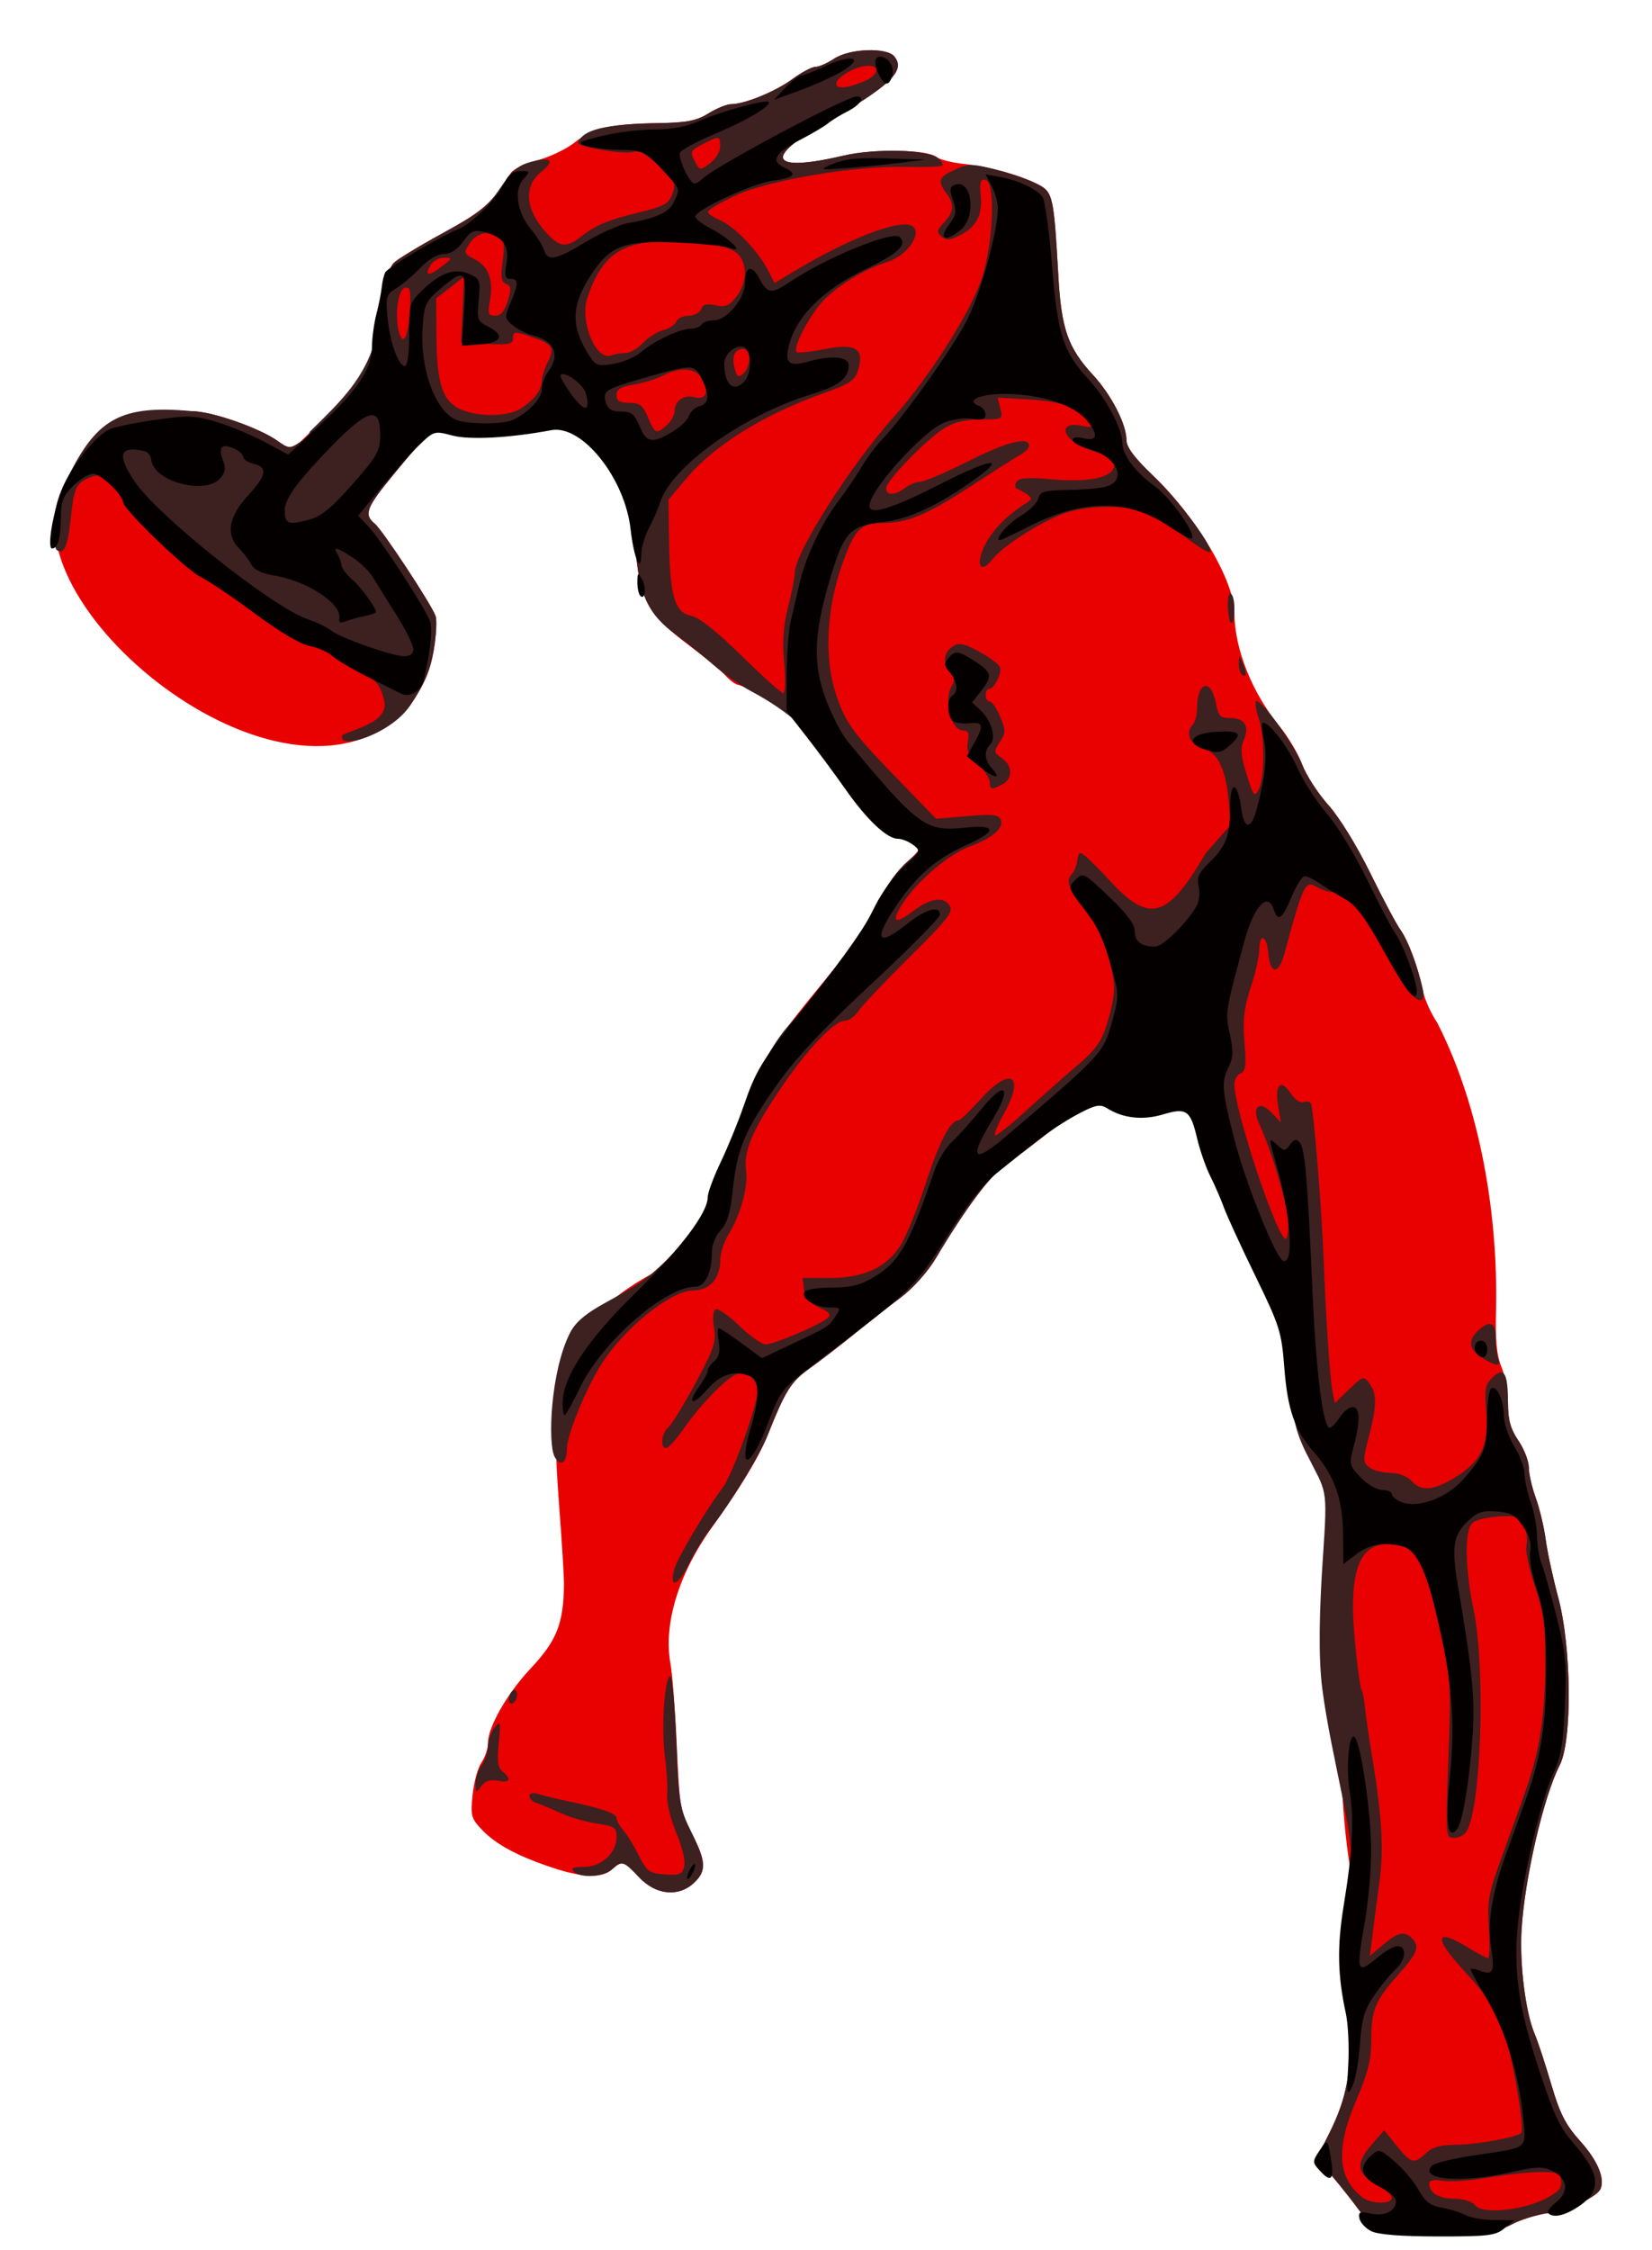 <?xml version="1.0" encoding="UTF-8" standalone="no"?>
<!-- Created with Inkscape (http://www.inkscape.org/) -->

<svg
   xmlns:dc="http://purl.org/dc/elements/1.1/"
   xmlns:cc="http://creativecommons.org/ns#"
   xmlns:rdf="http://www.w3.org/1999/02/22-rdf-syntax-ns#"
   xmlns:svg="http://www.w3.org/2000/svg"
   xmlns="http://www.w3.org/2000/svg"
   xmlns:sodipodi="http://sodipodi.sourceforge.net/DTD/sodipodi-0.dtd"
   xmlns:inkscape="http://www.inkscape.org/namespaces/inkscape"
   version="1.1"
   id="svg18737"
   width="362.202"
   height="493.204"
   viewBox="0 0 398.422 542.524"
   sodipodi:docname="MSZDP logo, 1945.svg"
   inkscape:version="0.92.1 r15371">
  <defs
     id="defs18741" />
  <sodipodi:namedview
     pagecolor="#ffffff"
     bordercolor="#666666"
     borderopacity="1"
     objecttolerance="10"
     gridtolerance="10"
     guidetolerance="10"
     inkscape:pageopacity="0"
     inkscape:pageshadow="2"
     inkscape:window-width="1366"
     inkscape:window-height="705"
     id="namedview18739"
     showgrid="false"
     inkscape:pagecheckerboard="true"
     fit-margin-top="11"
     fit-margin-left="11"
     fit-margin-right="11"
     fit-margin-bottom="3"
     inkscape:zoom="0.43223443"
     inkscape:cx="229.0894"
     inkscape:cy="306.9166"
     inkscape:window-x="-8"
     inkscape:window-y="-8"
     inkscape:window-maximized="1"
     inkscape:current-layer="g18747" />
  <g
     id="g18747"
     transform="translate(-1134.881,24.524)">
    <g
       id="g19308">
      <path
         sodipodi:nodetypes="cccccccccccccccccccscsccccccsccsscccscccccccccccccscccccccccscccscscsccccccsccccccccccccccccccscccsccccccccccc"
         inkscape:connector-curvature="0"
         id="path18755"
         d="m 1467.188,512.725 c -1.043,-0.409 -3.068,-2.355 -4.5,-4.324 -1.432,-1.969 -4.315,-5.616 -6.408,-8.105 l -3.805,-4.526 2.934,-5.83 c 4.393,-8.727 5.57,-15.424 4.648,-26.445 -1.153,-13.785 -0.929,-30.547 0.499,-37.333 -4.958,-28.878 -0.123,-73.269 -7.858,-101.72 -4.911,-5.624 -6.214,-9.381 -7.051,-20.333 -0.645,-8.447 -1.095,-9.829 -7.314,-22.5 -7.515,-15.31 -13.19,-28.844 -14.257,-34 -1.136,-5.492 -1.812,-5.884 -7.563,-4.392 -5.612,1.456 -10.498,0.927 -13.213,-1.429 -1.617,-1.403 -2.176,-1.355 -6.041,0.523 -2.343,1.138 -7.041,4.258 -10.441,6.934 -3.4,2.675 -7.794,5.989 -9.763,7.364 -3.488,2.435 -9.593,10.674 -16.425,22.168 -1.964,3.303 -5.493,7.264 -8.458,9.495 -2.799,2.105 -7.864,6.08 -11.256,8.832 -3.392,2.753 -8.25,6.497 -10.795,8.321 -4.52,3.239 -5.766,5.226 -10.144,16.185 -2.071,5.182 -6.623,12.706 -13.313,22 -8.113,11.272 -11.844,23.505 -10.074,33.032 0.457,2.457 1.142,11.443 1.523,19.968 0.648,14.49 0.881,15.854 3.582,20.928 3.493,6.565 3.613,9.043 0.574,11.898 -3.743,3.516 -9.199,2.97 -13.25,-1.326 -3.762,-3.989 -4.122,-4.093 -6.546,-1.9 -2.399,2.171 -7.169,2.007 -14.61,-0.503 -8.368,-2.822 -13.352,-5.519 -16.744,-9.059 -2.597,-2.711 -2.779,-3.393 -2.255,-8.467 0.313,-3.035 1.278,-6.53 2.144,-7.767 0.866,-1.237 1.575,-3.389 1.575,-4.784 0,-3.775 4.618,-11.834 10.177,-17.759 6.493,-6.921 8.065,-10.927 8.147,-20.761 -1.375,-35.031 -9.264,-57.885 21.069,-74.448 7.309,-6.006 14.607,-16.192 14.607,-20.387 0,-1.482 1.337,-5.065 2.971,-7.96 1.634,-2.896 3.846,-8.004 4.916,-11.353 5.683,-20.164 23.636,-32.046 32.653,-50.659 1.491,-3.256 4.292,-7.105 6.622,-9.1 2.221,-1.901 3.75,-3.925 3.396,-4.498 -0.354,-0.572 -2.323,-1.493 -4.377,-2.046 -4.594,-1.237 -9.442,-6.11 -16.379,-16.463 -7.317,-8.576 -12.565,-15.883 -23.358,-19.586 -0.624,0 -1.992,-0.954 -3.04,-2.121 -1.048,-1.166 -5.133,-4.555 -9.078,-7.53 -9.995,-7.538 -11.903,-11.155 -12.834,-24.32 -0.938,-13.273 -4.178,-20.335 -11.476,-25.018 l -4.688,-3.008 -10.728,1.171 c -8.53,0.931 -11.754,0.909 -15.733,-0.111 -5.892,-1.51 -6.206,-1.301 -15.982,10.609 -6.265,7.633 -6.87,9.279 -4.208,11.456 1.854,1.516 13.568,19.284 14.656,22.231 0.378,1.022 0.177,4.787 -0.447,8.366 -0.853,4.9 -2.236,8.146 -5.596,13.141 -28.23,32.55 -97.178,-23.205 -84.231,-51.548 1.986,-5.264 9.229,-15.196 11.841,-16.235 3.366,-1.339 14.445,-3.066 19.73,-3.076 4.602,-0.008 16.182,4.011 20.581,7.143 2.674,1.904 3.015,1.931 5.323,0.419 7.083,-6.945 18.151,-16.157 18.492,-25.569 0.055,-5.487 2.371,-15.569 4.039,-17.579 0.671,-0.809 5.957,-4.047 11.745,-7.196 9.953,-5.414 12.371,-7.537 16.69,-14.652 0.55,-0.906 3.427,-2.282 6.392,-3.057 2.966,-0.776 7.016,-2.71 9,-4.299 4.331,-3.467 8.805,-4.505 20.15,-4.672 6.923,-0.102 9.22,-0.545 12.118,-2.336 1.967,-1.216 4.423,-2.217 5.458,-2.225 3.33,-0.026 10.687,-3.037 14.788,-6.052 2.193,-1.613 4.687,-2.936 5.541,-2.94 0.854,-0.004 2.903,-0.901 4.553,-1.993 3.67,-2.43 12.617,-2.769 14.46,-0.548 2.903,3.498 -0.877,7.076 -17.689,16.742 -14.03,8.066 -11.664,11.215 5.417,7.208 7.333,-1.72 20.257,-1.517 22.526,0.354 0.707,0.583 3.715,1.329 6.684,1.658 6.228,0.689 13.516,2.715 17.877,4.97 3.434,1.776 3.676,2.896 4.777,22.117 0.728,12.709 2.312,17.227 8.334,23.76 4.451,4.829 8.058,11.837 8.092,15.724 0.015,1.736 1.931,4.297 6.357,8.5 10.565,10.033 19.658,25.387 19.676,33.223 0.019,8.599 4.247,19.188 10.898,27.293 2.031,2.475 4.49,6.625 5.464,9.222 0.974,2.597 3.81,6.989 6.301,9.76 2.608,2.9 6.868,9.808 10.04,16.278 3.03,6.182 6.342,12.409 7.359,13.839 1.948,2.738 4.258,9.035 5.466,14.901 0.397,1.925 1.93,5.3 3.407,7.5 10.555,20.687 14.634,46.665 14.167,69.084 -0.205,7.449 0.136,11.074 1.304,13.872 0.871,2.083 1.583,6.103 1.583,8.933 0,3.841 0.634,6.079 2.5,8.825 1.375,2.023 2.507,4.94 2.515,6.482 0.01,1.542 0.756,4.828 1.663,7.303 0.907,2.475 1.982,6.975 2.389,10 0.407,3.025 1.769,9.325 3.026,14 3.234,12.024 3.431,34.504 0.355,40.5 -3.876,7.554 -8.436,27.215 -9.186,39.606 -0.504,8.328 0.956,19.99 3.146,25.122 0.768,1.8 2.565,7.256 3.994,12.125 2.091,7.125 3.453,9.803 6.976,13.723 4.129,4.592 5.974,8.843 4.973,11.453 -0.768,2.002 -7.655,5.207 -12.764,5.939 -2.703,0.387 -6.521,1.566 -8.485,2.618 -3.036,1.627 -5.596,1.904 -17.086,1.844 -7.433,-0.039 -14.369,-0.405 -15.412,-0.815 z"
         style="fill:#e90000" />
      <path
         sodipodi:nodetypes="cccccccccscccccccccccccccccsscscccccsccccsccsccccccscccccccccccsccccccccccccscccscccsccccccccccccccccsccccccccscccccccccccccccccssccccccccscsccccccccscccccscccccccscccccsccccccsscscsccssscccccsccccssccscccsssssscccsccccccscccccccsccccccccccscccccccccsccccscccccccccccsccccccscccscsccccscccscccccccsccsccccccccccccccsscccccccsccsccccsccccssscsccccsccscsccccsscscsssscccsccccssccccccssccccccsccssccssccsscccccccscccccccccccsccccccccccccscccscccccscccccssscccccccccccsssc"
         inkscape:connector-curvature="0"
         id="path18753"
         d="m 1467.188,512.725 c -1.043,-0.409 -3.068,-2.355 -4.5,-4.324 -1.432,-1.969 -4.315,-5.616 -6.408,-8.105 l -3.805,-4.526 2.934,-5.83 c 4.393,-8.727 5.57,-15.424 4.648,-26.445 -1.153,-13.785 -0.929,-30.547 0.499,-37.333 1.434,-6.812 -4.612,-26.728 -6.776,-43.572 -1.015,-7.899 -0.666,-19.429 0.143,-31.451 1.204,-17.898 0.923,-15.404 -4.087,-25.469 -3.327,-6.684 -3.351,-10.608 -4.188,-21.56 -0.645,-8.447 -1.095,-9.829 -7.314,-22.5 -7.515,-15.31 -13.19,-28.844 -14.257,-34 -1.136,-5.492 -1.812,-5.884 -7.563,-4.392 -5.612,1.456 -10.498,0.927 -13.213,-1.429 -1.617,-1.403 -2.176,-1.355 -6.041,0.523 -2.343,1.138 -7.041,4.258 -10.441,6.934 -3.4,2.675 -7.794,5.989 -9.763,7.364 -3.488,2.435 -9.593,10.674 -16.425,22.168 -1.964,3.303 -5.493,7.264 -8.458,9.495 -2.799,2.105 -7.864,6.08 -11.256,8.832 -3.392,2.753 -8.25,6.497 -10.795,8.321 -4.522,3.24 -5.794,5.27 -10.137,16.185 -1.955,4.912 -8.925,16.301 -13.629,22.27 -1.634,2.074 -4.062,6.031 -5.395,8.794 -2.537,5.258 -4.823,5.981 -3.418,1.08 0.806,-2.812 7.389,-13.893 11.679,-19.661 2.332,-3.135 8.362,-19.852 8.362,-23.18 0,-2.452 -1.875,-4.303 -4.359,-4.303 -2.099,0 -8.915,6.808 -13.767,13.75 -1.634,2.337 -3.399,4.25 -3.922,4.25 -1.488,0 -1.116,-3.619 0.511,-4.97 0.805,-0.668 3.764,-5.482 6.575,-10.697 4.456,-8.266 5.029,-9.973 4.466,-13.305 -0.375,-2.221 -0.223,-4.084 0.364,-4.447 0.555,-0.343 3.103,1.411 5.662,3.897 2.559,2.487 5.455,4.522 6.436,4.522 1.98,0 12.778,-4.563 14.861,-6.28 1.05,-0.866 0.632,-1.423 -2,-2.661 -2.396,-1.127 -3.417,-2.335 -3.645,-4.312 l -0.316,-2.747 h 6.606 c 8.114,0 13.5,-2.468 16.956,-7.77 1.337,-2.052 4.077,-8.769 6.088,-14.927 3.321,-10.173 5.986,-15.303 7.947,-15.303 0.401,0 2.753,-2.25 5.225,-5 7.358,-8.184 10.97,-6.011 5.696,3.426 -1.438,2.573 -2.394,4.899 -2.125,5.168 0.27,0.269 3.59,-2.341 7.378,-5.802 3.788,-3.461 9.381,-8.408 12.427,-10.995 4.457,-3.784 5.871,-5.755 7.237,-10.088 0.934,-2.962 1.698,-6.761 1.698,-8.442 0,-5.512 -3.808,-15.683 -7.476,-19.968 -3.591,-4.195 -4.242,-6.154 -2.609,-7.849 0.503,-0.522 1.073,-2.075 1.265,-3.45 0.33,-2.357 0.696,-2.143 6.427,3.75 10.396,11.648 14.672,11.728 24.467,-5.17 l 6.125,-6.9 -0.66,-6.59 c -0.729,-7.273 -2.893,-11.23 -6.623,-12.11 -2.629,-0.621 -3.743,-3.552 -2.009,-5.286 0.602,-0.602 1.101,-2.466 1.109,-4.144 0.033,-6.484 3.391,-7.232 4.557,-1.015 0.565,3.014 1.03,3.465 3.57,3.465 3.414,0 4.591,2.094 3.062,5.45 -0.805,1.766 -0.628,3.712 0.735,8.12 1.63,5.267 1.897,5.603 2.927,3.679 1.442,-2.695 1.468,-12.99 0.043,-17.079 -0.6,-1.72 -0.937,-3.561 -0.75,-4.091 0.579,-1.637 9.285,10.149 11.187,15.143 0.989,2.597 3.837,6.989 6.328,9.76 2.608,2.9 6.868,9.808 10.04,16.278 3.03,6.182 6.342,12.409 7.359,13.839 1.79,2.516 4.043,8.489 5.337,14.151 0.934,4.085 -1.633,3.528 -4.607,-1 -1.355,-2.062 -3.961,-6.808 -5.793,-10.545 -3.492,-7.127 -7.833,-11.705 -11.1,-11.705 -1.065,0 -2.845,-0.562 -3.954,-1.25 -2.856,-1.77 -3.337,-0.794 -7.905,16.064 -1.397,5.155 -3.42,5.081 -3.861,-0.141 -0.363,-4.298 -2.19,-4.997 -2.19,-0.838 0,1.559 -0.932,5.675 -2.072,9.147 -1.627,4.956 -1.949,7.792 -1.501,13.197 0.462,5.565 0.284,6.995 -0.928,7.46 -0.825,0.316 -1.499,1.563 -1.499,2.771 0,5.704 9.28,34.171 12.075,37.04 0.571,0.586 0.921,-0.755 0.913,-3.5 -0.011,-4.069 -3.905,-17.457 -7.045,-24.227 -1.866,-4.022 0.088,-5.663 3.045,-2.556 l 2.221,2.333 -0.675,-4.147 c -0.821,-5.045 0.701,-6.45 3.07,-2.834 0.931,1.42 2.286,2.354 3.012,2.076 0.726,-0.279 1.55,-0.135 1.83,0.318 0.627,1.014 2.614,25.329 3.071,37.588 0.506,13.538 1.519,28.644 2.136,31.848 l 0.549,2.848 3.469,-3.348 c 3.36,-3.243 3.514,-3.287 4.899,-1.407 1.837,2.493 1.803,5.329 -0.15,12.869 -1.485,5.732 -1.474,6.177 0.191,7.394 0.974,0.712 3.243,1.295 5.041,1.295 2.046,0 4.011,0.795 5.248,2.124 2.363,2.536 5.614,2.053 11.322,-1.68 5.46,-3.571 7.13,-7.47 6.51,-15.193 -0.446,-5.556 -0.244,-6.627 1.568,-8.315 2.759,-2.57 3.665,-1.074 3.684,6.083 0.012,4.221 0.603,6.383 2.515,9.197 1.375,2.023 2.507,4.94 2.515,6.482 0.01,1.542 0.756,4.828 1.663,7.303 0.907,2.475 1.982,6.975 2.389,10 0.407,3.025 1.769,9.325 3.026,14 3.234,12.024 3.431,34.504 0.355,40.5 -3.876,7.554 -8.436,27.215 -9.186,39.606 -0.504,8.328 0.956,19.99 3.146,25.122 0.768,1.8 2.565,7.256 3.994,12.125 2.091,7.125 3.453,9.803 6.976,13.723 4.129,4.592 5.974,8.843 4.973,11.453 -0.768,2.002 -7.655,5.207 -12.764,5.939 -2.703,0.387 -6.521,1.566 -8.485,2.618 -3.036,1.627 -5.596,1.904 -17.086,1.844 -7.433,-0.039 -14.369,-0.405 -15.412,-0.815 z m 40.472,-7.153 c 3.138,-1.601 3.98,-2.562 3.738,-4.264 -0.276,-1.939 -0.9,-2.19 -5.313,-2.133 -2.75,0.036 -8.339,0.645 -12.419,1.353 -4.081,0.709 -8.918,1.045 -10.75,0.748 -2.271,-0.368 -3.33,-0.147 -3.33,0.697 0,2.237 2.34,3.637 6.078,3.637 2.169,0 4.229,0.664 5.021,1.619 1.79,2.156 11.325,1.225 16.976,-1.658 z m -37.078,-0.212 c 0,-0.688 -1.689,-2.15 -3.75,-3.25 -4.743,-2.531 -5.051,-5.034 -1.169,-9.5 l 3.042,-3.5 3.037,3.75 c 3.496,4.317 4.145,4.478 7.073,1.75 1.524,-1.419 3.529,-2 6.909,-2 5.008,0 14.891,-1.761 16.029,-2.857 0.83,-0.799 -1.406,-14.87 -3.459,-21.765 -2.226,-7.476 -4.052,-10.555 -10.2,-17.196 -7.641,-8.253 -7.211,-10.708 0.991,-5.657 2.2,1.355 4.303,2.466 4.673,2.469 0.37,0.003 0.463,-3.257 0.205,-7.245 -0.4,-6.21 -0.052,-8.398 2.426,-15.25 1.591,-4.4 4.314,-11.945 6.051,-16.767 3.799,-10.546 5.099,-18.804 5.125,-32.557 0.016,-8.458 -0.443,-11.701 -2.539,-17.947 -1.407,-4.193 -2.305,-8.634 -1.995,-9.869 0.31,-1.235 0.063,-3.346 -0.55,-4.69 -0.989,-2.17 -1.662,-2.414 -6.004,-2.18 -2.69,0.145 -5.566,0.824 -6.391,1.509 -2.042,1.695 -1.954,10.561 0.209,21.14 2.994,14.646 1.746,49.031 -1.946,53.61 -0.554,0.688 -1.875,1.25 -2.933,1.25 -1.857,0 -1.901,-0.669 -1.232,-18.819 0.67,-18.188 0.6,-19.236 -2.066,-31.25 -3.555,-16.019 -5.34,-19.617 -10.179,-20.525 -8.912,-1.672 -11.98,5.172 -10.309,22.992 0.562,5.994 1.272,11.302 1.576,11.795 0.305,0.493 0.684,2.339 0.843,4.102 0.159,1.763 0.989,7.48 1.845,12.705 2.304,14.062 2.739,21.687 1.683,29.5 -0.52,3.85 -1.255,9.465 -1.633,12.477 l -0.687,5.477 3.241,-2.727 c 3.566,-3 5.079,-3.336 6.888,-1.527 1.985,1.985 1.414,3.493 -3.365,8.874 -5.568,6.27 -6.435,8.41 -6.435,15.903 0,4.485 -0.833,7.789 -3.577,14.185 -5.046,11.763 -4.595,18.842 1.502,23.557 2.081,1.609 7.076,1.632 7.072,0.032 z m -181.562,-77.25 c -3.752,-3.979 -4.126,-4.09 -6.506,-1.936 -2.058,1.862 -7.55,2.215 -9.176,0.589 -0.871,-0.871 -0.291,-1.153 2.372,-1.153 4.211,0 7.874,-3.35 7.874,-7.201 0,-2.304 -0.494,-2.644 -4.75,-3.264 -2.612,-0.381 -6.55,-1.521 -8.75,-2.533 -2.2,-1.012 -4.787,-2.088 -5.75,-2.39 -0.963,-0.302 -1.75,-1.066 -1.75,-1.697 0,-0.729 0.821,-0.895 2.25,-0.456 1.238,0.381 4.208,1.103 6.601,1.605 8.508,1.786 12.149,3.028 12.149,4.146 0,0.623 0.695,1.9 1.544,2.839 0.849,0.938 2.537,3.674 3.75,6.079 2.009,3.982 2.574,4.4 6.326,4.674 3.536,0.258 4.202,-0.012 4.697,-1.906 0.336,-1.285 -0.461,-4.673 -1.906,-8.107 -1.366,-3.245 -2.357,-7.338 -2.203,-9.094 0.154,-1.757 -0.103,-6.043 -0.571,-9.526 -0.903,-6.71 -0.034,-19.168 1.337,-19.168 0.448,0 1.095,7.088 1.437,15.75 0.585,14.833 0.795,16.102 3.605,21.79 3.59,7.267 3.708,9.431 0.669,12.286 -3.743,3.516 -9.199,2.97 -13.25,-1.326 z m -39.435,-22.618 c 0,-1.375 0.661,-3.374 1.468,-4.441 0.807,-1.068 1.482,-3.093 1.5,-4.5 0.018,-1.407 0.738,-3.432 1.6,-4.5 1.457,-1.803 1.528,-1.541 1.005,3.691 -0.43,4.296 -0.209,5.926 0.931,6.872 2.267,1.881 1.796,2.776 -1.161,2.211 -1.845,-0.353 -3.067,0.053 -4,1.33 -1.257,1.719 -1.344,1.676 -1.344,-0.662 z m 8,-20.264 c 0,-0.825 0.45,-1.778 1,-2.118 0.55,-0.34 1,0.057 1,0.882 0,0.825 -0.45,1.778 -1,2.118 -0.55,0.34 -1,-0.057 -1,-0.882 z m 11.06,-58.506 c -1.702,-3.18 -0.992,-20.667 3.726,-29.916 3.061,-6 12.204,-8.062 19.607,-14.145 7.309,-6.006 14.607,-16.192 14.607,-20.387 0,-1.482 1.337,-5.065 2.971,-7.96 1.634,-2.896 3.846,-8.004 4.916,-11.353 2.726,-8.534 6.601,-15.827 10.993,-20.692 7.373,-8.167 19.12,-24.419 21.66,-29.967 1.522,-3.325 4.304,-7.12 6.771,-9.239 4.018,-3.45 4.109,-3.654 2.247,-5.025 -1.068,-0.786 -2.754,-1.429 -3.747,-1.429 -2.898,0 -9.597,-6.778 -15.384,-15.566 -5.506,-8.361 -11.803,-14.031 -21.032,-18.938 -2.553,-1.358 -6.562,-4.162 -8.908,-6.232 -2.346,-2.07 -6.319,-5.262 -8.828,-7.093 -7.211,-5.262 -9.294,-9.799 -10.167,-22.142 -0.938,-13.273 -4.178,-20.335 -11.476,-25.018 l -4.688,-3.008 -10.728,1.171 c -8.53,0.931 -11.754,0.909 -15.733,-0.111 -5.892,-1.51 -6.206,-1.301 -15.982,10.609 -6.265,7.633 -6.87,9.279 -4.208,11.456 1.854,1.516 13.568,19.284 14.656,22.231 0.378,1.022 0.18,4.766 -0.438,8.319 -0.852,4.894 -2.249,8.138 -5.76,13.381 -4.532,6.766 -17.509,10.893 -16.298,7.08 3.352,-1.701 11.268,-3.196 10.13,-8.356 -0.896,-3.558 -1.815,-4.77 -4.788,-6.312 -2.023,-1.049 -4.951,-2.935 -6.506,-4.19 -1.555,-1.255 -4.504,-2.55 -6.553,-2.878 -2.454,-0.392 -6.267,-2.599 -11.173,-6.465 -4.096,-3.228 -10.199,-7.465 -13.562,-9.415 -3.364,-1.95 -7.639,-5.156 -9.5,-7.125 -4.003,-4.701 -9.369,-8.494 -12.24,-14.028 -1.901,-3.789 -3.872,-4.68 -7.101,-3.209 -2.939,1.339 -3.435,2.505 -4.209,9.911 -0.677,6.476 -1.574,8.515 -3.283,7.459 -1.273,-0.787 -0.55,-9.967 1.144,-14.532 7.569,-16.178 12.57,-20.81 31.435,-18.992 4.602,-0.008 16.182,4.011 20.581,7.143 2.674,1.904 3.015,1.931 5.323,0.419 1.356,-0.889 2.466,-2.056 2.466,-2.594 7.552,-7.422 13.39,-12.843 16.026,-22.975 0.06,-6.011 2.503,-15.957 4.38,-17.834 0.831,-0.831 6.142,-4.047 11.803,-7.148 8.77,-4.803 10.804,-6.407 13.757,-10.847 2.729,-4.103 4.291,-5.433 7.351,-6.257 4.961,-1.336 5.943,-0.342 2.434,2.462 -4.005,3.201 -3.813,8.477 0.5,13.672 3.639,4.383 5.389,4.797 8.865,2.1 3.894,-3.023 6.538,-4.147 14.156,-6.019 6.28,-1.543 7.357,-2.14 8.205,-4.548 0.885,-2.513 0.58,-3.14 -3.275,-6.737 -3.048,-2.843 -4.801,-3.791 -6.193,-3.349 -1.068,0.339 -4.671,0.079 -8.007,-0.577 -5.669,-1.115 -5.962,-1.307 -4.492,-2.931 1.984,-2.192 7.644,-3.238 18.533,-3.424 6.899,-0.118 9.23,-0.571 12.118,-2.356 1.967,-1.216 4.423,-2.217 5.458,-2.225 3.33,-0.026 10.687,-3.037 14.788,-6.052 2.193,-1.613 4.687,-2.936 5.541,-2.94 0.854,-0.004 2.903,-0.901 4.553,-1.993 3.67,-2.43 12.617,-2.769 14.46,-0.548 2.903,3.498 -0.877,7.076 -17.689,16.742 -14.03,8.066 -11.664,11.215 5.417,7.208 7.718,-1.811 20.301,-1.486 22.8,0.588 0.858,0.712 1.335,1.52 1.06,1.796 -0.275,0.275 -4.224,0.413 -8.774,0.305 -12.401,-0.293 -33.403,3.264 -41.302,6.997 -3.559,1.682 -6.471,3.42 -6.471,3.864 0,0.443 1.345,1.363 2.989,2.044 3.397,1.407 9.114,7.371 11.513,12.009 l 1.615,3.124 3.691,-2.238 c 11.95,-7.245 22.829,-11.89 27.848,-11.89 5.112,0 1.638,7.118 -4.41,9.034 -5.393,1.709 -11.717,5.525 -15.319,9.243 -3.236,3.34 -7.512,11.472 -6.543,12.442 0.304,0.304 3.328,0.007 6.721,-0.66 7.244,-1.425 9.49,-0.284 8.354,4.244 -0.838,3.34 -1.598,3.879 -9.46,6.718 -13.809,4.986 -25.679,12.426 -32.125,20.136 l -4.375,5.232 0.164,10.278 c 0.206,12.984 1.389,16.893 5.348,17.685 1.898,0.38 6.18,3.777 12.121,9.617 5.053,4.967 9.583,9.03 10.069,9.03 0.489,0 0.589,-3.239 0.223,-7.269 -0.477,-5.264 -0.213,-9.01 0.958,-13.581 0.889,-3.471 1.617,-7.19 1.617,-8.264 0,-4.712 13.436,-25.84 23.775,-37.386 8.799,-9.826 19.002,-25.966 21.45,-33.928 2.711,-8.819 3.16,-22.846 0.746,-23.328 -1.212,-0.242 -1.452,0.508 -1.156,3.615 0.462,4.842 -0.962,7.649 -4.917,9.694 -2.409,1.246 -3.346,1.321 -4.504,0.36 -1.265,-1.05 -1.188,-1.504 0.572,-3.377 2.41,-2.566 2.561,-4.456 0.565,-7.094 -2.212,-2.925 -1.87,-3.871 2.046,-5.646 3.262,-1.478 4.122,-1.485 9.75,-0.076 3.395,0.85 7.816,2.373 9.824,3.384 4.152,2.09 4.263,2.548 5.399,22.398 0.728,12.709 2.312,17.227 8.334,23.76 4.451,4.829 8.058,11.837 8.092,15.724 0.015,1.734 1.932,4.301 6.346,8.5 6.487,6.171 15.554,18.516 13.599,18.516 -0.601,0 -3.642,-1.967 -6.758,-4.371 -3.116,-2.404 -7.195,-4.879 -9.065,-5.5 -4.579,-1.521 -12.8,-1.425 -18.244,0.213 -5.372,1.617 -15.501,7.935 -18.18,11.34 -2.982,3.791 -4.253,1.367 -1.802,-3.438 1.888,-3.701 5.131,-7.011 9.741,-9.943 1.635,-1.04 1.686,-1.335 0.384,-2.234 -0.825,-0.57 -1.917,-1.182 -2.427,-1.361 -0.51,-0.179 -0.563,-0.914 -0.118,-1.634 0.617,-0.998 2.683,-1.145 8.698,-0.62 9.206,0.803 14.847,-0.523 14.847,-3.49 0,-1.359 -1.181,-2.216 -4.25,-3.083 -4.876,-1.378 -8.323,-4.143 -7.276,-5.837 0.438,-0.709 1.846,-0.911 3.62,-0.522 2.402,0.528 2.797,0.359 2.284,-0.978 -1.095,-2.854 -6.619,-4.865 -14.68,-5.343 l -7.802,-0.463 0.66,2.631 c 0.652,2.596 0.589,2.632 -4.698,2.635 -3.615,0.003 -6.439,0.663 -8.681,2.029 -4.341,2.647 -14.178,12.746 -14.178,14.556 0,1.828 2.101,1.802 4.559,-0.057 1.068,-0.807 2.737,-1.482 3.709,-1.5 0.973,-0.018 6.303,-2.307 11.845,-5.089 9.176,-4.605 14.386,-5.891 14.386,-3.552 0,0.49 -0.871,1.39 -1.936,2 -1.065,0.61 -6.596,4.13 -12.291,7.823 -10.664,6.915 -15.172,8.77 -21.331,8.78 -5.099,0.008 -6.583,1.564 -9.545,10.006 -3.82,10.884 -4.36,22.592 -1.447,31.346 2.337,7.021 3.918,9.144 16.338,21.927 l 7.786,8.014 7.499,-0.634 c 6.365,-0.538 7.593,-0.389 8.12,0.984 0.738,1.924 -2.28,4.457 -7.555,6.342 -4.655,1.663 -12,7.773 -15.614,12.989 -3.487,5.032 -2.691,6.16 1.884,2.671 4.208,-3.21 7.433,-3.721 8.931,-1.415 0.955,1.469 -0.485,3.315 -9.729,12.469 -5.967,5.91 -11.522,11.771 -12.344,13.026 -0.822,1.254 -2.29,2.281 -3.262,2.281 -2.62,0 -9.326,7.179 -15.937,17.063 -6.51,9.733 -8.49,14.591 -7.816,19.181 0.537,3.658 -1.41,10.662 -4.233,15.231 -1.109,1.794 -2.016,4.571 -2.016,6.171 0,4.484 -2.53,7.354 -6.48,7.354 -5.283,0 -16.45,8.883 -21.998,17.5 -3.884,6.032 -8.521,17.384 -8.521,20.862 0,3.27 -1.613,4.23 -2.94,1.751 z M 1295.756,77.955 c 1.006,-0.91 1.829,-2.43 1.829,-3.378 0,-2.408 2.216,-3.985 4.689,-3.338 2.756,0.721 3.61,-0.879 2.163,-4.054 -1.373,-3.014 -5.257,-3.451 -9.797,-1.104 -1.565,0.809 -4.693,1.767 -6.95,2.128 -3.111,0.497 -4.105,1.11 -4.105,2.529 0,1.421 0.736,1.872 3.051,1.872 2.542,0 3.295,0.584 4.513,3.5 1.663,3.98 2.068,4.142 4.607,1.845 z m -35.144,-4.049 c 3.3,-2.274 4.902,-4.413 4.941,-6.596 0.018,-0.99 0.674,-3.041 1.459,-4.559 1.721,-3.329 1.161,-4.273 -3.498,-5.897 -4.561,-1.59 -4.929,-1.567 -4.929,0.303 0,1.264 -1.147,1.493 -6.25,1.25 l -6.25,-0.298 0.356,-7.96 0.357,-7.96 -3.357,2.606 -3.357,2.606 0.06,9.44 c 0.072,11.185 1.515,15.458 5.861,17.35 4.367,1.901 11.64,1.759 14.606,-0.285 z m 54.972,-11.918 c 0,-1.403 -0.59,-2.378 -1.441,-2.378 -2.062,0 -2.845,1.723 -2.112,4.645 0.523,2.084 0.893,2.317 2.094,1.321 0.802,-0.666 1.459,-2.281 1.459,-3.588 z m -29.87,-1.378 c 1.081,0 2.98,-1.094 4.219,-2.431 1.239,-1.337 3.435,-2.728 4.88,-3.09 1.445,-0.363 2.87,-1.294 3.168,-2.069 0.297,-0.775 1.632,-1.41 2.965,-1.41 1.333,0 2.697,-0.711 3.03,-1.58 0.445,-1.161 1.372,-1.412 3.492,-0.946 2.356,0.517 3.274,0.14 5.001,-2.055 2.385,-3.032 2.741,-7.181 0.838,-9.783 -1.722,-2.355 -7.589,-3.584 -17.223,-3.609 -11.275,-0.028 -16.139,3.369 -19.555,13.657 -1.892,5.7 2.09,15.283 5.766,13.873 0.799,-0.307 2.337,-0.558 3.419,-0.558 z m -51.968,-10.277 c 0.276,-4.712 0.062,-5.724 -1.162,-5.492 -1.67,0.317 -2.548,6.447 -1.514,10.568 0.97,3.865 2.301,1.34 2.676,-5.076 z m 23.595,-2.284 c 0.902,-2.941 0.832,-3.66 -0.407,-4.136 -1.19,-0.457 -1.359,-1.605 -0.814,-5.562 0.51,-3.709 0.337,-5.208 -0.675,-5.849 -2.512,-1.592 -5.616,-0.916 -7.25,1.579 -1.568,2.393 -1.528,2.519 1.268,3.965 3.288,1.7 4.484,5.115 3.545,10.123 -0.555,2.962 -0.375,3.44 1.298,3.44 1.356,0 2.274,-1.076 3.036,-3.56 z m -15.757,-8.44 c 2.474,-1.935 2.477,-1.956 0.285,-1.978 -1.218,-0.012 -2.696,0.878 -3.285,1.978 -1.349,2.52 -0.222,2.52 3,0 z m 66.969,-28.75 c 0.037,-2.667 -0.184,-2.707 -4.018,-0.724 -3.309,1.711 -3.362,1.837 -1.907,4.554 1.004,1.876 1.134,1.882 3.469,0.184 1.334,-0.97 2.44,-2.777 2.457,-4.014 z m 34.652,-15.736 c 3.912,-1.634 4.119,-4.186 0.304,-3.738 -2.792,0.328 -6.924,2.862 -6.924,4.247 0,1.4 2.515,1.206 6.62,-0.509 z m 149.13,307.728 c -3.192,-1.979 -3.509,-4.245 -0.921,-6.587 2.836,-2.566 4.171,-2.001 4.171,1.763 0,1.88 0.273,4.13 0.607,5 0.776,2.022 -0.398,1.968 -3.857,-0.176 z m -118.75,-138.841 c 0,-0.879 -1.304,-2.817 -2.898,-4.306 -2.23,-2.083 -2.78,-3.329 -2.383,-5.401 0.384,-2.006 0.111,-2.694 -1.067,-2.694 -3.079,0 -4.907,-7.467 -2.687,-10.977 0.635,-1.005 0.443,-2.02 -0.603,-3.176 -1.86,-2.055 -1.482,-4.742 0.875,-6.226 1.358,-0.855 2.716,-0.559 6.226,1.359 2.469,1.349 4.718,3.048 4.997,3.776 0.542,1.412 -1.431,5.245 -2.7,5.245 -0.418,0 -0.759,0.675 -0.759,1.5 0,0.825 0.444,1.5 0.987,1.5 0.543,0 1.674,1.645 2.514,3.655 1.38,3.303 1.373,3.89 -0.072,6.096 -1.503,2.293 -1.473,2.529 0.486,3.902 2.616,1.833 2.691,4.953 0.152,6.312 -2.608,1.396 -3.066,1.311 -3.066,-0.564 z m 60.667,-26.068 c -0.367,-0.367 -0.638,-1.604 -0.603,-2.75 0.058,-1.916 0.141,-1.89 1.022,0.312 0.979,2.448 0.776,3.633 -0.418,2.438 z m -2.734,-12.583 c -0.721,-2.671 -0.675,-6.75 0.076,-6.75 0.545,0 0.992,1.575 0.992,3.5 0,1.925 -0.225,3.5 -0.5,3.5 -0.275,0 -0.53,-0.113 -0.568,-0.25 z"
         style="fill:#3d2020;fill-opacity:1" />
      <path
         inkscape:connector-curvature="0"
         id="path18751"
         d="m 1465.574,513.424 c -1.37,-0.693 -2.649,-2.081 -2.842,-3.085 -0.301,-1.562 0.099,-1.726 2.782,-1.136 3.318,0.729 6.052,-0.667 6.052,-3.091 0,-0.746 -1.8,-2.276 -4,-3.398 -4.468,-2.279 -5.119,-4.678 -2.029,-7.474 1.907,-1.726 2.095,-1.678 5.75,1.449 2.078,1.778 4.679,4.866 5.779,6.862 1.544,2.802 2.797,3.761 5.5,4.21 1.925,0.32 4.483,1.115 5.684,1.767 1.201,0.652 4.351,1.2 7,1.218 l 4.816,0.033 -2.361,1.967 c -2.096,1.746 -3.892,1.965 -16,1.952 -8.959,-0.01 -14.494,-0.447 -16.13,-1.275 z m 42.692,-4.343 c -0.348,-0.348 0.501,-1.525 1.888,-2.615 3.21,-2.525 2.832,-5.793 -0.875,-7.564 -2.364,-1.13 -3.879,-1.083 -10,0.311 -11.971,2.725 -22.444,1.832 -18.992,-1.62 0.617,-0.617 5.319,-1.742 10.45,-2.499 13.007,-1.921 12.217,-1.292 11.481,-9.152 -0.939,-10.021 -4.274,-20.897 -8.708,-28.402 -2.169,-3.671 -3.944,-6.923 -3.944,-7.225 0,-0.303 1.095,-0.134 2.433,0.375 3.023,1.149 3.43,0.182 2.486,-5.913 -0.896,-5.789 0.249,-12.947 3.512,-21.965 1.413,-3.903 3.661,-10.134 4.997,-13.847 3.614,-10.044 4.862,-18.382 4.769,-31.862 -0.066,-9.57 -0.532,-13.445 -2.223,-18.463 -1.203,-3.572 -1.903,-7.534 -1.599,-9.053 0.366,-1.828 -0.184,-3.78 -1.7,-6.037 -1.863,-2.773 -2.955,-3.387 -6.476,-3.644 -3.586,-0.261 -4.693,0.149 -7.217,2.673 -3.25,3.25 -3.611,6.092 -1.982,15.635 3.319,19.457 4.038,26.63 3.508,35 -0.705,11.128 -2.409,21.571 -3.805,23.313 -2.259,2.82 -2.847,-1.799 -1.675,-13.167 1.304,-12.653 0.43,-23.353 -3.138,-38.372 -2.522,-10.619 -5.051,-15.816 -8.095,-16.631 -4.468,-1.197 -8.145,-0.613 -11.302,1.795 l -3.196,2.437 -0.076,-7.38 c -0.087,-8.39 -2.115,-14.026 -7.08,-19.682 -4.59,-5.228 -6.309,-10.177 -7.093,-20.425 -0.65,-8.499 -1.119,-9.977 -6.977,-22 -3.454,-7.089 -6.864,-14.507 -7.577,-16.486 -0.714,-1.978 -2.181,-5.353 -3.26,-7.5 -1.079,-2.147 -2.513,-6.243 -3.186,-9.103 -1.617,-6.872 -2.571,-7.548 -8.244,-5.841 -4.8,1.445 -9.599,0.936 -13.367,-1.418 -1.74,-1.086 -2.7,-0.947 -6.367,0.924 -3.979,2.03 -9.54,5.753 -13.107,8.775 -0.804,0.681 -3.861,3.156 -6.792,5.5 -3.802,3.039 -7.396,7.547 -12.536,15.722 -7.594,12.079 -8.565,13.019 -30.635,29.662 -9.215,6.949 -9.337,7.099 -12.529,15.454 -4.279,11.199 -7.321,11.594 -3.96,0.514 1.964,-6.475 1.928,-11.209 -0.093,-11.984 -3.962,-1.52 -7.241,-0.573 -10.376,2.998 -3.691,4.203 -5.235,3.879 -2.151,-0.452 1.16,-1.629 2.109,-3.4 2.109,-3.935 0,-0.535 0.719,-1.57 1.598,-2.299 1.117,-0.927 1.437,-2.318 1.063,-4.622 -0.294,-1.813 -0.286,-3.296 0.018,-3.296 0.304,0 2.77,1.627 5.48,3.616 l 4.926,3.616 6.707,-3.174 c 9.43,-4.462 9.377,-4.429 10.994,-6.864 1.389,-2.092 1.32,-2.195 -1.474,-2.195 -3.394,0 -6.918,-2.213 -5.969,-3.748 0.357,-0.578 3.319,-1.052 6.58,-1.052 4.522,0 6.914,-0.587 10.072,-2.47 6.221,-3.71 8.506,-7.712 14.688,-25.73 0.849,-2.475 2.767,-5.625 4.263,-7 1.495,-1.375 4.658,-4.889 7.028,-7.808 5.841,-7.195 7.568,-5.492 2.646,2.61 -5.736,9.442 -4.664,10.724 3.3,3.949 22.905,-19.489 23.454,-20.075 25.474,-27.205 1.779,-6.279 1.797,-7.036 0.302,-12.415 -2.399,-8.629 -3.159,-10.273 -7.181,-15.543 -3.61,-4.729 -3.655,-4.892 -1.836,-6.711 1.819,-1.819 2.015,-1.72 8.092,4.063 4.344,4.134 6.228,6.671 6.228,8.387 0,2.473 1.623,3.674 4.965,3.674 1.816,0 7.924,-6.056 9.976,-9.891 0.609,-1.137 0.815,-3.231 0.458,-4.652 -0.519,-2.067 -8e-4,-3.218 2.587,-5.748 4.099,-4.008 5.013,-6.464 5.013,-13.474 0,-6.567 1.804,-6.114 2.716,0.682 0.628,4.682 2.257,4.922 3.511,0.518 2.143,-7.524 2.791,-13.403 1.91,-17.323 -0.508,-2.261 -0.606,-4.111 -0.217,-4.111 1.627,0 6.088,5.882 8.344,11 1.333,3.025 4.508,7.935 7.056,10.911 2.548,2.976 6.907,10.126 9.686,15.888 2.78,5.762 5.874,11.652 6.875,13.089 1.902,2.729 5.12,11.45 5.12,13.874 0,3.197 -2.551,0.075 -8.005,-9.799 -4.299,-7.782 -6.64,-10.943 -9.137,-12.338 -1.847,-1.032 -4.577,-2.719 -6.067,-3.75 -1.49,-1.031 -3.203,-1.874 -3.805,-1.874 -0.603,0 -2.031,2.25 -3.174,5 -2.241,5.393 -3.315,6.14 -4.311,3 -1.385,-4.363 -4.798,-0.706 -7.026,7.529 -4.721,17.451 -4.689,17.244 -3.546,22.574 0.903,4.211 0.827,5.681 -0.426,8.192 -1.665,3.338 -1.455,5.715 1.523,17.205 2.788,10.758 10.006,28.677 11.791,29.272 2.648,0.883 1.794,-11.245 -1.624,-23.075 -1.958,-6.775 -1.958,-6.795 0.011,-5.013 1.879,1.701 2.04,1.703 3.255,0.041 1.007,-1.377 1.498,-1.48 2.314,-0.487 1.28,1.557 1.87,8.384 3.051,35.261 0.881,20.045 2.564,33.5 4.191,33.5 0.415,0 1.492,-1.125 2.393,-2.5 0.901,-1.375 2.303,-2.5 3.115,-2.5 1.816,0 1.913,3.343 0.274,9.469 -1.16,4.338 -1.1,4.605 1.687,7.514 1.589,1.659 3.931,3.017 5.203,3.017 1.272,0 2.313,0.461 2.313,1.025 0,0.564 1.11,1.447 2.466,1.962 3.904,1.484 10.809,-1.097 14.709,-5.499 5.075,-5.728 5.752,-7.443 5.79,-14.679 0.02,-3.68 0.463,-6.955 0.985,-7.278 1.366,-0.844 3.045,2.782 3.081,6.653 0.017,1.824 1.14,5.116 2.495,7.316 1.355,2.2 2.466,5.181 2.469,6.624 0,1.443 0.68,4.537 1.505,6.876 0.825,2.338 1.5,5.966 1.5,8.061 0,2.095 0.489,5.076 1.086,6.624 0.597,1.548 2.228,7.315 3.625,12.815 2.225,8.766 2.475,11.42 2.025,21.5 -0.431,9.654 -0.937,12.405 -3.147,17.139 -1.448,3.102 -4.027,12.327 -5.729,20.5 -4.323,20.752 -3.853,30.268 2.447,49.583 3.708,11.369 5.184,14.527 8.608,18.417 6.423,7.296 6.739,11.331 1.182,15.076 -3.348,2.256 -6.162,2.885 -7.395,1.652 z m -55.177,-10.342 c -1.692,-1.87 -1.696,-2.112 -0.075,-4.587 2.049,-3.127 2.098,-3.088 2.925,2.311 0.713,4.654 -0.105,5.308 -2.849,2.276 z m 6.956,-25.315 c 0.245,-4.284 -0.016,-9.909 -0.58,-12.5 -1.993,-9.156 -2.136,-16.117 -0.53,-25.919 2.126,-12.981 2.553,-20.961 1.469,-27.448 -0.984,-5.885 -0.197,-14.602 1.193,-13.212 1.525,1.525 3.969,18.312 3.968,27.25 -7e-4,4.74 -0.675,12.444 -1.499,17.119 -2.207,12.529 -2.025,12.996 3.318,8.5 1.634,-1.375 3.694,-2.5 4.577,-2.5 2.294,0 1.988,3.346 -0.511,5.595 -1.164,1.048 -3.45,3.839 -5.081,6.202 -2.453,3.556 -3.06,5.627 -3.519,12 -0.305,4.236 -1.161,8.828 -1.902,10.203 -1.205,2.234 -1.301,1.671 -0.903,-5.29 z m -159.449,-45.21 c 0,-0.55 0.436,-1.675 0.969,-2.5 0.533,-0.825 0.969,-1.05 0.969,-0.5 0,0.55 -0.436,1.675 -0.969,2.5 -0.533,0.825 -0.969,1.05 -0.969,0.5 z m -30.031,-114.34 c 0,-6.307 5.856,-15.197 17.563,-26.66 10.97,-10.742 17.436,-19.311 17.437,-23.111 4e-4,-1.039 1.401,-4.814 3.112,-8.389 1.711,-3.575 4.183,-9.608 5.493,-13.407 3.045,-8.829 4.279,-10.855 14.472,-23.748 11.621,-14.701 14.281,-18.5 17.398,-24.845 1.486,-3.025 4.575,-7.198 6.863,-9.273 4.01,-3.636 4.09,-3.827 2.22,-5.25 -1.068,-0.812 -2.721,-1.477 -3.673,-1.477 -2.645,0 -7.453,-4.524 -12.61,-11.866 -2.563,-3.649 -6.824,-9.398 -9.468,-12.776 l -4.808,-6.142 0.044,-8.858 c 0.024,-4.872 0.463,-10.658 0.975,-12.858 0.512,-2.2 1.515,-6.475 2.228,-9.5 1.472,-6.247 5.5,-14.59 9.607,-19.898 1.533,-1.981 3.852,-5.402 5.153,-7.602 1.301,-2.2 3.461,-5.125 4.799,-6.5 5.205,-5.348 17.422,-22.501 20.789,-29.188 3.321,-6.594 7.343,-21.212 7.378,-26.812 0.01,-1.375 -0.656,-3.787 -1.477,-5.361 l -1.492,-2.861 3.714,0.697 c 4.217,0.791 8.419,2.769 10.003,4.709 0.591,0.724 1.62,8.066 2.286,16.316 1.37,16.966 2.667,21.02 8.879,27.76 4.223,4.581 8.05,11.782 8.099,15.24 0.042,2.961 3.065,7.029 7.741,10.416 3.853,2.791 10.121,11.57 9.036,12.655 -0.265,0.265 -2.781,-1.066 -5.592,-2.958 -9.704,-6.53 -20.67,-6.548 -33.42,-0.053 -3.713,1.892 -6.992,3.439 -7.285,3.439 -1.54,0 1.968,-4.057 5.111,-5.911 1.994,-1.177 3.858,-3.028 4.143,-4.114 0.445,-1.702 1.432,-1.988 7.15,-2.074 3.648,-0.055 7.756,-0.412 9.128,-0.794 5.392,-1.5 2.765,-7.286 -4.154,-9.149 -2.113,-0.569 -3.841,-1.516 -3.841,-2.104 0,-0.635 0.992,-0.821 2.439,-0.458 3.557,0.893 3.94,-0.791 0.981,-4.308 -3.132,-3.722 -10.994,-6.274 -19.579,-6.355 -6.024,-0.057 -9.784,1.585 -6.509,2.842 0.917,0.352 1.667,1.318 1.667,2.146 0,1.135 -0.801,1.384 -3.25,1.008 -1.788,-0.274 -4.817,0.146 -6.732,0.932 -5.254,2.159 -18.018,16.367 -18.018,20.058 0,2.384 5.479,0.693 17.303,-5.339 11.707,-5.973 15.836,-6.673 8.678,-1.471 -9.104,6.615 -16.427,10.064 -22.78,10.728 -7.467,0.78 -9.176,2.401 -11.986,11.363 -4.68,14.929 -5.077,22.469 -1.661,31.545 1.415,3.758 3.781,8.286 5.259,10.062 17.132,20.585 18.688,21.712 28.56,20.693 7.404,-0.764 7.411,0.936 0.016,4.206 -7.031,3.109 -11.836,7.218 -16.639,14.224 -5.931,8.653 -4.968,10.604 2.359,4.779 4.504,-3.58 7.891,-4.524 7.891,-2.199 0,0.721 -7.464,8.259 -16.586,16.75 -12.263,11.415 -18.268,17.846 -23.04,24.676 -7.513,10.753 -9.299,15.077 -10.35,25.062 -0.562,5.336 -1.341,7.909 -2.896,9.564 -1.232,1.312 -2.128,3.579 -2.128,5.386 0,4.827 -1.663,8.251 -4.008,8.251 -7.276,0 -22.438,13.249 -27.752,24.25 -1.793,3.712 -3.481,6.75 -3.75,6.75 -0.269,0 -0.49,-1.278 -0.49,-2.84 z M 1491.232,302.048 c -1.218,-1.218 -0.689,-3.333 0.833,-3.333 0.833,0 1.5,0.889 1.5,2 0,1.992 -1.066,2.601 -2.333,1.333 z m -120.167,-141.78 -3,-2.437 1.75,-3.139 c 2.392,-4.291 2.209,-5.176 -1.001,-4.839 -1.513,0.159 -3.313,-0.059 -4,-0.484 -1.491,-0.922 -1.668,-5.278 -0.249,-6.154 1.506,-0.931 1.203,-3.618 -0.638,-5.652 -1.335,-1.476 -1.405,-2.091 -0.378,-3.329 1.669,-2.011 2.412,-1.928 6.517,0.731 4.06,2.63 4.235,3.543 1.377,7.178 l -2.122,2.697 2.11,1.965 c 2.605,2.427 3.777,6.667 2.261,8.183 -1.593,1.593 -1.398,3.769 0.528,5.898 2.386,2.636 0.364,2.24 -3.155,-0.618 z m 54.718,-3.977 c -5.204,-1.598 -3.803,-4.013 2.541,-4.379 5.741,-0.331 6.409,0.432 2.991,3.42 -1.884,1.646 -2.784,1.802 -5.532,0.959 z m -194.218,-13.595 c -0.825,-0.429 -4.425,-2.238 -8,-4.02 -3.575,-1.781 -7.4,-4.04 -8.5,-5.019 -1.1,-0.979 -3.594,-2.074 -5.541,-2.433 -2.116,-0.39 -7.332,-3.476 -12.958,-7.667 -5.179,-3.858 -11.227,-7.937 -13.44,-9.066 -3.61,-1.842 -18.539,-16.283 -18.555,-17.949 -0.016,-1.706 -5.396,-6.827 -7.172,-6.827 -1.093,0 -3.303,1.315 -4.911,2.923 -2.364,2.364 -2.923,3.783 -2.923,7.418 0,4.975 -0.743,7.659 -2.119,7.659 -1.117,0 -0.117,-6.979 1.851,-12.923 2.003,-6.05 8.707,-14.686 12.4,-15.973 1.654,-0.576 6.742,-1.571 11.309,-2.209 7.281,-1.019 9.025,-0.942 14.181,0.621 3.233,0.98 8.424,3.146 11.536,4.813 l 5.657,3.031 7.343,-6.796 c 9.341,-8.645 12.826,-13.81 12.863,-19.063 0.015,-2.2 0.497,-5.8 1.07,-8 0.573,-2.2 1.16,-5.156 1.304,-6.568 0.144,-1.412 0.538,-3.013 0.874,-3.557 0.783,-1.266 13.224,-8.609 17.471,-10.311 3.49,-1.399 9.659,-7.649 11.467,-11.618 0.749,-1.643 1.933,-2.446 3.609,-2.446 2.422,0 2.442,0.058 0.705,1.977 -2.352,2.598 -1.512,8.055 1.854,12.056 1.368,1.626 2.774,3.859 3.124,4.962 0.909,2.865 2.761,2.518 10.06,-1.884 3.547,-2.139 8.135,-4.187 10.195,-4.55 6.992,-1.233 9.943,-2.599 11.099,-5.137 1.523,-3.343 1.702,-2.867 -2.98,-7.946 -3.911,-4.243 -4.422,-4.483 -9.75,-4.577 -6.359,-0.113 -11.537,-1.319 -9.123,-2.126 4.993,-1.668 11.839,-2.777 17.264,-2.796 4.038,-0.014 7.773,-0.72 10.6,-2.002 4.912,-2.229 16.121,-5.324 16.804,-4.641 0.854,0.854 -5.215,4.46 -13.019,7.734 -4.318,1.811 -8.063,3.846 -8.322,4.522 -0.533,1.389 2.31,7.409 3.499,7.409 0.426,0 1.301,-0.526 1.944,-1.17 2.864,-2.864 34.687,-19.83 37.195,-19.83 2.151,0 0.912,2.011 -2.215,3.595 -1.788,0.905 -3.925,2.217 -4.75,2.914 -0.825,0.697 -3.825,2.47 -6.667,3.941 -6.143,3.178 -7.278,5.163 -3.845,6.727 3.305,1.506 2.451,2.423 -2.943,3.162 -4.845,0.664 -18.545,7.057 -18.545,8.653 0,0.532 1.718,1.843 3.817,2.914 4.325,2.206 8.254,6.109 4.683,4.652 -1.1,-0.449 -6.766,-1.038 -12.592,-1.309 -12.835,-0.597 -16.335,0.66 -20.862,7.496 -4.89,7.383 -5.161,12.395 -1.031,19.087 1.95,3.161 2.273,3.297 6.271,2.647 2.318,-0.377 5.34,-1.671 6.715,-2.876 3.013,-2.64 9.345,-5.603 11.975,-5.603 1.049,0 2.185,-0.45 2.525,-1 0.34,-0.55 1.677,-1 2.97,-1 3.102,0 7.53,-5.303 7.53,-9.018 0,-4.08 1.65,-4.56 3.483,-1.015 1.845,3.569 2.98,3.726 7.017,0.974 8.74,-5.959 25.143,-12.698 26.822,-11.02 1.882,1.882 -0.325,3.908 -8.639,7.933 -9.52,4.608 -15.899,10.797 -17.854,17.322 -1.482,4.946 -0.435,6.145 4.205,4.814 5.699,-1.634 9.966,-1.284 9.966,0.819 0,3.166 -2.326,4.978 -9,7.013 -16.436,5.01 -33.877,17.513 -36.518,26.178 -0.419,1.375 -1.599,4.068 -2.622,5.985 -1.023,1.917 -1.874,4.842 -1.89,6.5 -0.05,4.914 -1.817,0.72 -2.572,-6.103 -1.366,-12.354 -11.711,-25.296 -19.11,-23.908 -10.003,1.877 -19.726,2.401 -23.884,1.289 -4.3,-1.15 -4.457,-1.105 -7.971,2.282 -1.971,1.9 -6.092,6.511 -9.156,10.246 l -5.572,6.791 2.545,2.709 c 2.934,3.122 13.44,19.264 14.707,22.596 0.754,1.983 0.217,7.276 -1.455,14.334 -0.633,2.675 -3.436,4.336 -5.502,3.26 z m 2.999,-10.731 c -3e-4,-0.963 -1.843,-4.675 -4.096,-8.25 -2.252,-3.575 -4.803,-7.659 -5.667,-9.075 -0.865,-1.416 -3.065,-3.554 -4.89,-4.75 -3.769,-2.471 -4.813,-2.733 -3.683,-0.925 0.429,0.688 0.882,1.925 1.006,2.75 0.124,0.825 1.286,2.4 2.582,3.5 2.098,1.781 5.749,6.759 5.749,7.84 0,0.226 -1.238,0.66 -2.75,0.965 -1.512,0.305 -3.571,0.873 -4.575,1.261 -1.275,0.493 -1.736,0.288 -1.528,-0.68 0.752,-3.511 -7.877,-9.154 -15.91,-10.403 -2.764,-0.43 -4.637,-1.361 -5.326,-2.649 -0.585,-1.092 -1.929,-2.852 -2.987,-3.91 -3.204,-3.204 -2.475,-7.603 2.076,-12.54 4.63,-5.023 4.994,-6.918 1.5,-7.795 -1.375,-0.345 -2.5,-1.053 -2.5,-1.573 0,-1.302 -3.826,-3.242 -4.982,-2.527 -0.584,0.361 -0.566,1.569 0.049,3.186 0.774,2.035 0.622,3.012 -0.695,4.467 -3.594,3.971 -15.821,0.771 -16.544,-4.33 -0.254,-1.793 -1.058,-2.382 -3.578,-2.625 -4.207,-0.406 -4.336,1.896 -0.431,7.71 5.524,8.224 33.261,30.289 41.682,33.156 2.2,0.749 4.739,1.971 5.644,2.715 2.132,1.753 14.691,6.185 17.605,6.212 1.484,0.014 2.25,-0.574 2.249,-1.729 z m -24.846,-31.276 c 2.673,-0.742 5.423,-3.036 10.25,-8.548 6.01,-6.864 6.597,-7.929 6.597,-11.98 0,-6.829 -2.91,-6.127 -11.625,2.804 -8.136,8.337 -11.375,12.748 -11.375,15.488 0,3.434 0.798,3.724 6.153,2.236 z m 87.245,-21.047 c 1.932,-1.14 3.773,-2.891 4.09,-3.892 0.318,-1.001 1.462,-2.051 2.544,-2.334 2.372,-0.62 2.5,-2.77 0.407,-6.818 -1.765,-3.412 -2.086,-3.405 -14.94,0.337 -8.213,2.391 -8.917,2.889 -8.032,5.678 0.481,1.516 1.497,2.101 3.65,2.101 2.465,0 3.238,0.609 4.446,3.5 1.691,4.048 2.991,4.285 7.834,1.427 z m -38.083,-3.052 c 3.78,-1.947 6.684,-5.144 6.684,-7.358 0,-1.174 0.661,-3.008 1.468,-4.076 3.056,-4.041 1.623,-7.548 -3.592,-8.791 -1.443,-0.344 -3.604,-1.419 -4.803,-2.39 -2.087,-1.69 -2.113,-1.922 -0.626,-5.481 1.958,-4.686 1.952,-5.78 -0.035,-5.78 -1.284,0 -1.465,-0.726 -0.946,-3.797 0.721,-4.268 -0.903,-6.445 -5.646,-7.571 -2.209,-0.524 -3.057,-0.108 -4.818,2.366 -1.393,1.956 -3.003,3.002 -4.62,3.002 -1.506,0 -3.742,1.31 -5.682,3.328 -1.759,1.83 -4.373,4.049 -5.809,4.931 -2.405,1.478 -2.572,2.019 -2.127,6.922 0.545,5.996 2.607,11.819 4.185,11.819 0.643,0 1.051,-2.964 1.051,-7.632 0,-7.455 0.083,-7.71 3.57,-10.998 4.232,-3.991 7.639,-5.051 11.128,-3.462 2.35,1.071 2.512,1.556 2.068,6.175 -0.455,4.735 -0.32,5.097 2.44,6.524 3.963,2.05 3.043,3.828 -2.179,4.208 l -4.317,0.315 0.534,-8.565 c 0.613,-9.825 0.214,-10.192 -5.669,-5.215 -3.61,3.054 -3.957,3.794 -4.328,9.235 -0.742,10.875 3.58,21.637 9.127,22.726 4.409,0.865 10.836,0.649 12.941,-0.436 z m 17.309,-6.235 c -0.545,-2.173 -5.088,-5.51 -6.11,-4.488 -0.269,0.269 0.945,2.438 2.697,4.821 3.137,4.265 4.533,4.129 3.413,-0.333 z m 38.378,-3.144 c 1.505,-1.814 1.638,-6.256 0.23,-7.665 -1.632,-1.632 -5.232,0.86 -5.232,3.621 0,5.212 2.414,7.163 5.003,4.044 z m -25.253,51.926 c -0.412,-0.416 -0.736,-1.919 -0.72,-3.34 0.027,-2.266 0.158,-2.365 1.067,-0.802 1.139,1.957 0.854,5.353 -0.348,4.142 z m 74.347,-89.34 c 1.846,-2.496 1.999,-3.368 1.066,-6.045 -0.898,-2.575 -0.82,-3.232 0.44,-3.716 4.115,-1.579 5.293,7.724 1.379,10.894 -3.651,2.957 -5.401,2.27 -2.885,-1.133 z m -28.404,-14.596 c 3.661,-1.539 6.284,-1.783 15.807,-1.466 l 7,0.233 -6,0.751 c -3.3,0.413 -9.137,0.987 -12.971,1.276 -6.443,0.485 -6.733,0.425 -3.836,-0.793 z M 1324.311,-3.374 c 1.511,-1.601 3.199,-2.916 3.751,-2.921 0.552,-0.005 3.305,-1.082 6.119,-2.392 6.351,-2.957 9.217,-1.885 3.71,1.388 -2.104,1.251 -6.639,3.3 -10.077,4.555 l -6.251,2.281 z m 22.402,-3.486 c -1.33,-2.918 -0.754,-4.595 1.307,-3.804 1.766,0.678 2.651,2.941 1.907,4.879 -0.841,2.191 -1.885,1.842 -3.214,-1.075 z"
         style="fill:#050000;fill-opacity:1" />
    </g>
  </g>
</svg>
